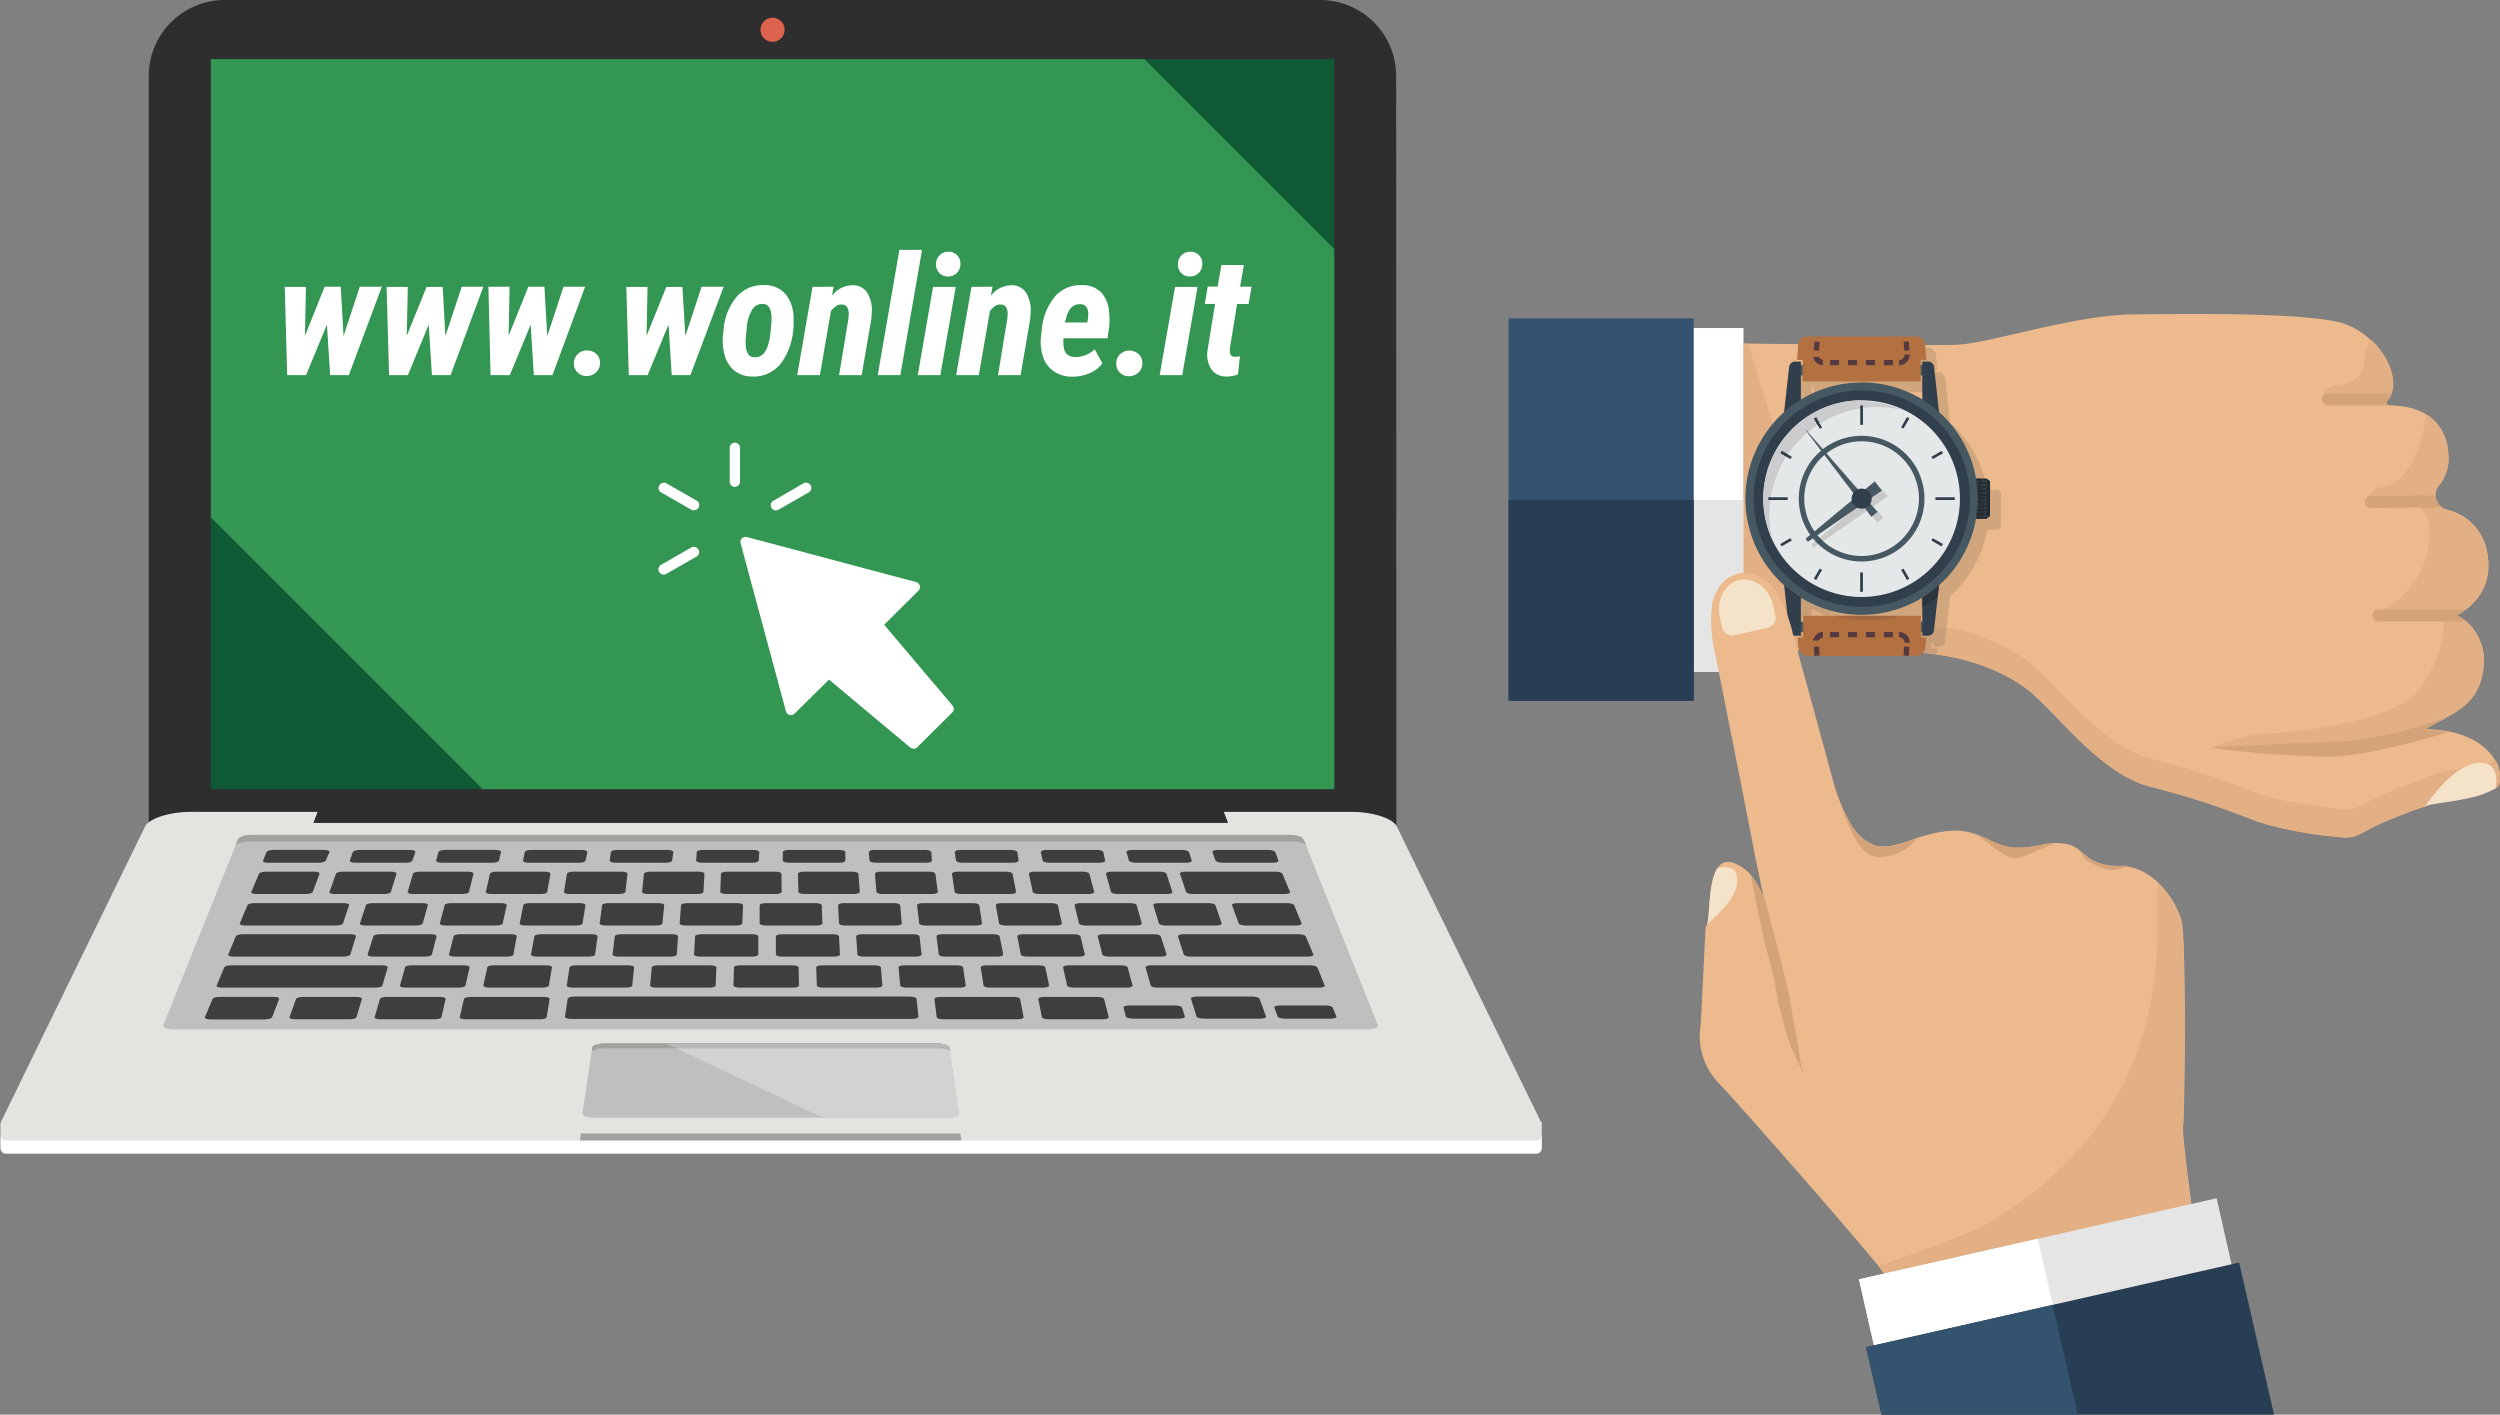 <svg id="Livello_1" data-name="Livello 1" xmlns="http://www.w3.org/2000/svg" viewBox="0 0 346.54 196.1"><rect x="0" y="0" width="346.54" height="196.1" fill="#808080" stroke="none"/><defs><style>.cls-1{fill:#2e2e2e;}.cls-2{fill:#0f5934;}.cls-3{fill:#fff;}.cls-4{fill:#e3e3e0;}.cls-5{fill:#c0bfbf;}.cls-6{fill:#a1a19e;}.cls-7{fill:#d2d2d2;}.cls-8{fill:#b9b9b9;}.cls-9{fill:#3c3e40;}.cls-10{fill:#de634e;}.cls-11{fill:#339652;}.cls-12{fill:#ecba8c;}.cls-13{fill:#eddbc9;}.cls-14{fill:#e3b085;}.cls-15{fill:#f4e2c9;}.cls-16{fill:#d4a379;}.cls-17{fill:#e5e5e5;}.cls-18{fill:#34536f;}.cls-19{fill:#273e54;}.cls-20{fill:#deac81;}.cls-21{fill:#e3e3e3;}.cls-22{fill:#d1a67d;}.cls-23{fill:#d4c2b5;}.cls-24{fill:#c99f79;}.cls-25{fill:#c49973;}.cls-26{fill:#465862;}.cls-27{fill:#313e4b;}.cls-28{fill:#212c31;}.cls-29{fill:#e5e8e8;}.cls-30{fill:#c9c9c9;}.cls-31{fill:#41505a;}.cls-32{fill:#b1b1b1;}.cls-33{fill:#2c343c;}.cls-34{fill:#39434b;}.cls-35{fill:#826a55;}.cls-36{fill:#222629;}.cls-37{fill:#2a3139;}.cls-38{fill:#373e46;}.cls-39{fill:#b37142;}.cls-40{fill:#54393e;}.cls-41{fill:#a2673e;}.cls-42{fill:#2f3c45;}.cls-43{fill:#cccccf;}</style></defs><title>step3-macchina</title><path class="cls-1" d="M193.56,115.09H20.62V10.53A10.53,10.53,0,0,1,31.15,0H183a10.54,10.54,0,0,1,10.53,10.53Z"/><rect class="cls-2" x="29.22" y="8.21" width="155.73" height="101.19"/><path class="cls-3" d="M213.61,157.38h0l-20-41.05c-.59-1.12-3.38-2-6.24-2h-161c-2.86,0-5.66.91-6.25,2l-20,41.05h0a.68.68,0,0,0-.06.29v1.47a.78.78,0,0,0,.78.78h212.1a.77.77,0,0,0,.78-.78v-1.47a.88.88,0,0,0,0-.29"/><path class="cls-4" d="M213.61,155.54h0l-20-41c-.59-1.13-3.38-2-6.24-2h-161c-2.86,0-5.66.91-6.25,2l-20,41h0a.72.72,0,0,0-.06.29v1.47a.79.79,0,0,0,.78.79h212.1a.78.78,0,0,0,.78-.79v-1.47a.93.93,0,0,0,0-.29"/><path class="cls-5" d="M191,142.09c.16.34-.54.61-1.54.61H24.19c-1,0-1.69-.27-1.55-.61L33,116.34c.15-.33,1-.61,1.85-.61h144c.87,0,1.7.28,1.85.61Z"/><path class="cls-6" d="M178.83,115.73h-144c-.87,0-1.7.28-1.85.61l-.4.91c.14-.33,1-.61,1.86-.61H179.22c.87,0,1.71.28,1.86.61l-.4-.91c-.15-.33-1-.61-1.85-.61"/><polygon class="cls-6" points="80.53 157.12 80.4 158.09 133.26 158.09 133.13 157.12 80.53 157.12"/><path class="cls-5" d="M132.94,154.36c.05.33-.74.58-1.76.58H82.5c-1,0-1.82-.25-1.78-.58l1.38-9.14c0-.33.86-.58,1.83-.58h45.82c1,0,1.77.25,1.82.58Z"/><path class="cls-6" d="M83.72,145.32h46.35a3.58,3.58,0,0,1,1.56.29l-.06-.39c0-.33-.86-.58-1.82-.58H83.93c-1,0-1.79.25-1.83.58l-.07.47a3.12,3.12,0,0,1,1.69-.37"/><path class="cls-6" d="M129.75,144.64H83.93c-1,0-1.79.25-1.83.58l-.08.5c0-.32.87-.58,1.84-.58h46c1,0,1.77.26,1.82.58l-.07-.5c0-.33-.86-.58-1.82-.58"/><path class="cls-7" d="M131.57,145.22h0l.06.39v.11a.31.31,0,0,0-.07-.14,3.71,3.71,0,0,0-1.5-.26H93.76l20.35,9.62h17.07c1,0,1.76-.24,1.76-.55v0Z"/><path class="cls-8" d="M129.82,145.14H93.37l.39.18h36.31a3.71,3.71,0,0,1,1.5.26,2.74,2.74,0,0,0-1.75-.44m1.75.08.06.39Z"/><path class="cls-8" d="M129.75,144.64H92.31l1.06.5h36.45a2.74,2.74,0,0,1,1.75.44.31.31,0,0,1,.07.14v-.11l-.06-.39c0-.33-.86-.58-1.82-.58"/><polygon class="cls-1" points="170.23 114.07 43.44 114.07 44.06 112.44 169.6 112.44 170.23 114.07"/><path class="cls-9" d="M47.54,128c0,.16-.46.29-.9.29H33.92c-.44,0-.75-.13-.68-.29l1.06-2.52c.07-.16.47-.29.91-.29H47.7c.44,0,.75.13.69.29Z"/><path class="cls-9" d="M48.56,132.31c-.05.16-.47.29-.92.29H32.33c-.45,0-.76-.13-.7-.29l1.06-2.52c.07-.16.48-.29.93-.29h15c.45,0,.77.13.72.29Z"/><path class="cls-9" d="M53,136.62c0,.15-.46.28-.94.28H30.74c-.45,0-.77-.13-.71-.28l1.06-2.53c.06-.16.48-.28.94-.28H53c.46,0,.8.12.75.28Z"/><path class="cls-9" d="M182.06,132.31c.06.16-.25.29-.72.29H165c-.45,0-.86-.13-.91-.29l-.81-2.52c0-.16.28-.29.72-.29h16.05c.45,0,.87.13.94.29Z"/><path class="cls-9" d="M183.63,136.62c.06.15-.27.28-.73.28H160.43c-.46,0-.87-.13-.92-.28l-.72-2.53c0-.16.29-.28.74-.28h22.08c.46,0,.89.12,1,.28Z"/><path class="cls-9" d="M153.69,141c0,.16-.31.29-.79.29h-7.56c-.47,0-.88-.13-.91-.29l-.51-2.52c0-.16.32-.29.78-.29h7.44c.47,0,.88.13.91.29Z"/><path class="cls-9" d="M37.69,141c-.06.16-.5.29-1,.29H29.16c-.47,0-.8-.13-.74-.29l1.07-2.52c.06-.16.49-.29,1-.29h7.45c.46,0,.8.13.73.29Z"/><path class="cls-9" d="M49.4,141c0,.16-.47.29-.95.29H40.89c-.48,0-.82-.13-.76-.29l.9-2.52c.06-.16.48-.29.95-.29h7.44c.46,0,.81.13.75.29Z"/><path class="cls-9" d="M61.19,141c0,.16-.45.29-.92.29H52.71c-.48,0-.82-.13-.78-.29l.74-2.52c0-.16.47-.29.94-.29H61c.46,0,.81.13.77.29Z"/><path class="cls-9" d="M75.78,141c0,.16-.44.29-.91.29H64.53c-.49,0-.84-.13-.8-.29l.58-2.52c0-.16.45-.29.92-.29H75.39c.47,0,.83.13.8.29Z"/><path class="cls-9" d="M127.31,140.94c0,.16-.37.3-.88.3H79.16c-.49,0-.88-.14-.85-.3l.38-2.5c0-.16.45-.3.93-.3h46.49c.49,0,.91.14.93.3Z"/><path class="cls-9" d="M141.89,141c0,.16-.33.29-.81.29H130.73c-.47,0-.87-.13-.89-.29l-.31-2.52c0-.16.35-.29.81-.29h10.18c.46,0,.86.13.89.29Z"/><path class="cls-9" d="M43.35,123.64c-.06.15-.46.28-.9.28H35.51c-.44,0-.73-.13-.67-.28l1.06-2.52c.07-.16.47-.29.89-.29h6.82c.43,0,.73.13.68.29Z"/><path class="cls-9" d="M54.18,123.64c0,.15-.44.28-.88.28H46.36c-.44,0-.74-.13-.69-.28l.9-2.52c.06-.16.44-.29.88-.29h6.82c.43,0,.73.13.69.29Z"/><path class="cls-9" d="M65,123.64c0,.15-.43.28-.86.28H57.22c-.44,0-.76-.13-.71-.28l.74-2.52c0-.16.44-.29.86-.29h6.81c.43,0,.75.13.71.29Z"/><path class="cls-9" d="M75.85,123.64c0,.15-.41.28-.85.28H68.06c-.43,0-.76-.13-.72-.28l.58-2.52c0-.16.42-.29.84-.29h6.81c.44,0,.76.13.73.29Z"/><path class="cls-9" d="M86.69,123.64c0,.15-.39.28-.83.28H78.92c-.44,0-.78-.13-.75-.28l.42-2.52c0-.16.39-.29.83-.29h6.81c.43,0,.77.13.75.29Z"/><path class="cls-9" d="M97.51,123.64c0,.15-.36.28-.8.28H89.77c-.44,0-.79-.13-.77-.28l.26-2.52c0-.16.39-.29.81-.29h6.82c.43,0,.77.13.76.29Z"/><path class="cls-9" d="M108.35,123.64c0,.15-.35.28-.8.28h-6.93c-.44,0-.79-.13-.78-.28l.1-2.52c0-.16.36-.29.79-.29h6.82c.43,0,.77.13.77.29Z"/><path class="cls-9" d="M119.18,123.64c0,.15-.34.28-.77.28h-6.94c-.44,0-.8-.13-.8-.28l-.06-2.52c0-.16.34-.29.77-.29h6.82c.43,0,.78.13.8.29Z"/><path class="cls-9" d="M130,123.64c0,.15-.32.28-.75.28h-6.94c-.44,0-.8-.13-.82-.28l-.21-2.52c0-.16.32-.29.75-.29h6.82c.42,0,.78.13.81.29Z"/><path class="cls-9" d="M140.85,123.64c0,.15-.3.28-.74.28h-6.94c-.44,0-.81-.13-.84-.28l-.37-2.52c0-.16.31-.29.74-.29h6.81c.43,0,.81.13.84.29Z"/><path class="cls-9" d="M151.68,123.64c0,.15-.28.28-.72.28H144c-.44,0-.81-.13-.84-.28l-.54-2.52c0-.16.28-.29.71-.29h6.82c.43,0,.81.13.85.29Z"/><path class="cls-9" d="M162.51,123.64c.05.15-.26.28-.69.28h-6.95c-.44,0-.82-.13-.86-.28l-.7-2.52c0-.16.27-.29.7-.29h6.82c.42,0,.81.13.86.29Z"/><path class="cls-9" d="M178.82,123.64c.06.15-.25.28-.68.28H165.3c-.44,0-.84-.13-.89-.28l-.85-2.52c-.05-.16.25-.29.68-.29h12.61c.44,0,.84.13.91.29Z"/><path class="cls-9" d="M164.24,140.9c.06.17-.31.3-.81.3h-6.37c-.49,0-.93-.13-1-.3l-.32-1.23c-.05-.16.31-.3.8-.3h6.31c.49,0,.93.14,1,.3Z"/><path class="cls-9" d="M173.59,138.14h-7.71c-.49,0-.85.14-.8.3l.4,1.23.32,1.06.06.17c0,.17.5.3,1,.3h7.84c.5,0,.85-.13.79-.3l-.06-.17-.39-1.06-.45-1.23c-.06-.16-.51-.3-1-.3"/><path class="cls-9" d="M185.24,140.9c.07.17-.27.3-.77.3H178.1c-.5,0-.95-.13-1-.3l-.45-1.23c-.07-.16.28-.3.77-.3h6.31c.5,0,.95.14,1,.3Z"/><path class="cls-9" d="M37.69,141c-.06.16-.5.29-1,.29H29.16c-.47,0-.8-.13-.74-.29l1.07-2.52c.06-.16.49-.29,1-.29h7.45c.46,0,.8.13.73.29Z"/><path class="cls-9" d="M64.52,136.62c0,.15-.44.28-.91.28H56.2c-.46,0-.8-.13-.76-.28l.71-2.53c0-.16.45-.28.91-.28h7.28c.46,0,.8.12.76.28Z"/><path class="cls-9" d="M76.08,136.62c0,.15-.43.28-.89.28H67.78c-.47,0-.81-.13-.78-.28l.55-2.53c0-.16.43-.28.89-.28h7.28c.46,0,.81.12.79.28Z"/><path class="cls-9" d="M87.64,136.62c0,.15-.41.28-.88.28h-7.4c-.46,0-.83-.13-.8-.28l.39-2.53c0-.16.42-.28.87-.28H87.1c.46,0,.82.12.8.28Z"/><path class="cls-9" d="M99.2,136.62c0,.15-.4.28-.86.28h-7.4c-.48,0-.83-.13-.82-.28l.23-2.53c0-.16.39-.28.85-.28h7.29c.45,0,.82.12.81.28Z"/><path class="cls-9" d="M110.75,136.62c0,.15-.37.28-.84.28h-7.4c-.47,0-.84-.13-.84-.28l.07-2.53c0-.16.39-.28.85-.28h7.27c.47,0,.84.12.84.28Z"/><path class="cls-9" d="M122.31,136.62c0,.15-.36.28-.83.28h-7.39c-.47,0-.85-.13-.86-.28l-.09-2.53c0-.16.36-.28.82-.28h7.28c.46,0,.84.12.86.28Z"/><path class="cls-9" d="M133.87,136.62c0,.15-.34.28-.81.28h-7.4c-.46,0-.86-.13-.87-.28l-.24-2.53c0-.16.33-.28.79-.28h7.28c.46,0,.85.12.88.28Z"/><path class="cls-9" d="M145.43,136.62c0,.15-.32.28-.79.28h-7.4c-.47,0-.87-.13-.9-.28l-.4-2.53c0-.16.33-.28.78-.28H144c.46,0,.87.12.89.28Z"/><path class="cls-9" d="M157,136.62c0,.15-.3.28-.77.28h-7.39c-.48,0-.89-.13-.92-.28l-.56-2.53c0-.16.3-.28.76-.28h7.28c.46,0,.87.12.91.28Z"/><path class="cls-9" d="M45.16,119.28c-.06.17-.49.31-.95.31H37.16c-.46,0-.78-.14-.7-.31l.48-1.15c.07-.18.5-.32,1-.32h7c.47,0,.78.14.73.32Z"/><path class="cls-9" d="M57.16,119.28c0,.17-.47.31-.93.31h-7c-.47,0-.79-.14-.73-.31l.4-1.15c.06-.18.48-.32.94-.32h7c.47,0,.79.14.74.32Z"/><path class="cls-9" d="M69.16,119.28c0,.17-.44.31-.9.31H61.21c-.46,0-.8-.14-.75-.31l.32-1.15c0-.18.46-.32.92-.32h7c.45,0,.79.14.75.32Z"/><path class="cls-9" d="M81.17,119.28c0,.17-.43.31-.89.31h-7c-.46,0-.81-.14-.77-.31l.24-1.15c0-.18.44-.32.89-.32h7c.46,0,.81.14.78.32Z"/><path class="cls-9" d="M93.17,119.28c0,.17-.4.31-.86.31h-7c-.46,0-.81-.14-.79-.31l.15-1.15c0-.18.41-.32.87-.32h7c.45,0,.81.14.79.32Z"/><path class="cls-9" d="M105.17,119.28c0,.17-.38.31-.85.31h-7c-.46,0-.83-.14-.82-.31l.08-1.15c0-.18.38-.32.84-.32h7c.47,0,.84.14.83.32Z"/><path class="cls-9" d="M117.18,119.28c0,.17-.36.31-.82.31h-7c-.47,0-.85-.14-.85-.31v-1.15c0-.18.36-.32.82-.32h7c.46,0,.84.14.85.32Z"/><path class="cls-9" d="M129.18,119.28c0,.17-.33.31-.8.31h-7c-.46,0-.84-.14-.86-.31l-.09-1.15c0-.18.34-.32.79-.32h7c.46,0,.85.14.87.32Z"/><path class="cls-9" d="M141.19,119.28c0,.17-.32.31-.78.31h-7c-.47,0-.86-.14-.89-.31l-.17-1.15c0-.18.32-.32.78-.32h7c.46,0,.86.14.89.32Z"/><path class="cls-9" d="M153.19,119.28c.05.17-.29.31-.75.31h-7c-.47,0-.87-.14-.91-.31l-.26-1.15c0-.18.3-.32.76-.32h7c.45,0,.86.14.91.32Z"/><path class="cls-9" d="M165.19,119.28c.06.17-.26.31-.72.31h-7.05c-.46,0-.88-.14-.93-.31l-.34-1.15c-.05-.18.28-.32.73-.32h7c.46,0,.88.14.94.32Z"/><path class="cls-9" d="M177.2,119.28c.07.17-.25.31-.71.31h-7c-.47,0-.89-.14-1-.31l-.42-1.15c-.06-.18.25-.32.72-.32h7c.46,0,.88.14,1,.32Z"/><path class="cls-9" d="M58.59,128c0,.16-.44.29-.88.29h-7.1c-.45,0-.77-.13-.71-.29l.82-2.52c.05-.16.44-.29.89-.29h7c.43,0,.75.13.7.29Z"/><path class="cls-9" d="M69.68,128c0,.16-.43.29-.88.29H61.7c-.44,0-.77-.13-.73-.29l.66-2.52c0-.16.43-.29.87-.29h7c.44,0,.77.13.74.29Z"/><path class="cls-9" d="M80.75,128c0,.16-.41.29-.86.29H72.8c-.45,0-.79-.13-.76-.29l.5-2.52c0-.16.42-.29.86-.29h7c.44,0,.78.13.75.29Z"/><path class="cls-9" d="M91.82,128c0,.16-.39.29-.83.29h-7.1c-.45,0-.79-.13-.77-.29l.34-2.52c0-.16.39-.29.84-.29h7c.44,0,.79.13.77.29Z"/><path class="cls-9" d="M102.89,128c0,.16-.37.29-.82.29H95c-.44,0-.8-.13-.79-.29l.19-2.52c0-.16.37-.29.81-.29h7c.44,0,.79.13.79.29Z"/><path class="cls-9" d="M114,128c0,.16-.35.29-.8.29h-7.09c-.45,0-.82-.13-.81-.29v-2.52c0-.16.37-.29.81-.29h7c.44,0,.79.13.8.29Z"/><path class="cls-9" d="M125,128c0,.16-.33.29-.78.29h-7.09c-.44,0-.82-.13-.83-.29l-.13-2.52c0-.16.33-.29.78-.29h7c.44,0,.81.13.83.29Z"/><path class="cls-9" d="M136.12,128c0,.16-.31.29-.77.29h-7.09c-.45,0-.83-.13-.84-.29l-.3-2.52c0-.16.32-.29.77-.29h7c.46,0,.83.13.86.29Z"/><path class="cls-9" d="M147.19,128c0,.16-.3.29-.74.29h-7.09c-.46,0-.85-.13-.87-.29l-.46-2.52c0-.16.31-.29.75-.29h7c.44,0,.83.13.86.29Z"/><path class="cls-9" d="M158.27,128c0,.16-.28.29-.73.29h-7.09c-.45,0-.85-.13-.88-.29l-.62-2.52c0-.16.29-.29.73-.29h7c.45,0,.84.13.88.29Z"/><path class="cls-9" d="M169.34,128c.06.16-.26.29-.71.29h-7.09c-.45,0-.85-.13-.9-.29l-.77-2.52c-.05-.16.26-.29.71-.29h7c.44,0,.84.13.9.29Z"/><path class="cls-9" d="M180.42,128c.06.16-.25.29-.69.29h-7.1c-.45,0-.86-.13-.92-.29l-.93-2.52c-.06-.16.25-.29.69-.29h7c.44,0,.86.13.92.29Z"/><path class="cls-9" d="M59.86,132.31c0,.16-.45.29-.91.29H51.7c-.46,0-.79-.13-.74-.29l.79-2.52c0-.16.46-.29.91-.29h7.12c.44,0,.78.13.74.29Z"/><path class="cls-9" d="M71.17,132.31c0,.16-.42.29-.88.29H63c-.46,0-.8-.13-.76-.29l.63-2.52c0-.16.44-.29.89-.29h7.12c.45,0,.78.13.75.29Z"/><path class="cls-9" d="M82.49,132.31c0,.16-.41.29-.87.29H74.37c-.45,0-.8-.13-.77-.29l.47-2.52c0-.16.42-.29.86-.29h7.12c.45,0,.8.13.78.29Z"/><path class="cls-9" d="M93.81,132.31c0,.16-.4.29-.85.29H85.7c-.46,0-.81-.13-.79-.29l.31-2.52c0-.16.39-.29.85-.29h7.12c.46,0,.81.13.8.29Z"/><path class="cls-9" d="M105.11,132.31c0,.16-.37.29-.82.29H97c-.45,0-.81-.13-.8-.29l.15-2.52c0-.16.38-.29.83-.29h7.11c.45,0,.82.13.82.29Z"/><path class="cls-9" d="M116.43,132.31c0,.16-.35.29-.81.29h-7.25c-.45,0-.82-.13-.82-.29v-2.52c0-.16.35-.29.8-.29h7.14c.44,0,.81.13.81.29Z"/><path class="cls-9" d="M127.75,132.31c0,.16-.33.29-.79.29h-7.25c-.46,0-.85-.13-.85-.29l-.18-2.52c0-.16.36-.29.8-.29h7.12c.46,0,.83.13.86.29Z"/><path class="cls-9" d="M139.06,132.31c0,.16-.31.29-.77.29H131c-.46,0-.84-.13-.87-.29l-.32-2.52c0-.16.32-.29.77-.29h7.13c.44,0,.83.13.86.29Z"/><path class="cls-9" d="M150.38,132.31c0,.16-.3.29-.76.29h-7.25c-.45,0-.85-.13-.87-.29l-.49-2.52c0-.16.3-.29.75-.29h7.12c.45,0,.85.13.89.29Z"/><path class="cls-9" d="M161.7,132.31c0,.16-.28.29-.74.29h-7.25c-.47,0-.87-.13-.91-.29l-.64-2.52c0-.16.29-.29.74-.29H160c.45,0,.85.13.9.29Z"/><path class="cls-10" d="M108.76,4.13a1.67,1.67,0,1,1-1.67-1.67,1.66,1.66,0,0,1,1.67,1.67"/><rect class="cls-1" x="27.26" y="109.4" width="160.98" height="3.04"/><polygon class="cls-11" points="66.92 109.4 184.95 109.4 184.95 34.52 158.64 8.21 120.39 8.21 29.23 8.21 29.23 71.71 66.92 109.4"/><path class="cls-3" d="M101.87,67.49a.71.71,0,0,1-.72-.71V62a.72.72,0,0,1,1.43,0v4.77a.71.71,0,0,1-.71.71"/><path class="cls-3" d="M96.18,70.75a.68.68,0,0,1-.36-.1l-4.16-2.38a.7.7,0,0,1-.26-1,.73.73,0,0,1,1-.26l4.16,2.38a.71.71,0,0,1-.36,1.33"/><path class="cls-3" d="M92,79.65a.71.71,0,0,1-.62-.36.7.7,0,0,1,.26-1l4.16-2.39a.73.73,0,0,1,1,.26.7.7,0,0,1-.26,1l-4.16,2.38a.68.68,0,0,1-.36.1"/><path class="cls-3" d="M107.56,70.75a.71.71,0,0,1-.36-1.33L111.36,67a.73.73,0,0,1,1,.26.71.71,0,0,1-.27,1l-4.15,2.38a.7.7,0,0,1-.36.1"/><path class="cls-3" d="M121.05,87a.71.71,0,0,1,0-1M110,97.05l4.35-4.32a.74.74,0,0,1,.51-.2m11.74,11.23a.75.75,0,0,1-.46-.17L114.91,94.2l-4.77,4.72a.73.73,0,0,1-.69.19.72.72,0,0,1-.5-.5l-6.29-23.3a.69.69,0,0,1,.18-.68.74.74,0,0,1,.69-.19L127,80.69a.71.71,0,0,1,.32,1.18l-4.76,4.73L132,97.76a.71.71,0,0,1,0,1l-4.87,4.83a.71.71,0,0,1-.51.21"/><path class="cls-3" d="M47.62,46.59l2.25-6.84h3.06L48.35,52H45.76l-.44-7-2.9,7H39.81l-.34-12.23h2.94l-.14,6.79L45,39.75h2.23Z"/><path class="cls-3" d="M61.74,46.59,64,39.75H67L62.46,52H59.87l-.44-7-2.89,7H53.93l-.34-12.23h2.94l-.15,6.79,2.75-6.79h2.23Z"/><path class="cls-3" d="M75.86,46.59l2.25-6.84h3L76.58,52H74l-.44-7-2.89,7H68L67.7,39.75h2.94l-.14,6.79,2.74-6.79h2.23Z"/><path class="cls-3" d="M79.55,50.42a1.79,1.79,0,0,1,.52-1.32,1.74,1.74,0,0,1,1.3-.52,1.77,1.77,0,0,1,1.29.49,1.62,1.62,0,0,1,.51,1.22,1.71,1.71,0,0,1-.55,1.32,1.81,1.81,0,0,1-1.29.51,1.7,1.7,0,0,1-1.27-.49A1.68,1.68,0,0,1,79.55,50.42Z"/><path class="cls-3" d="M95,46.59l2.25-6.84h3.06L95.7,52H93.11l-.44-7-2.9,7H87.16l-.34-12.23h2.94l-.14,6.79,2.74-6.79h2.23Z"/><path class="cls-3" d="M106,39.52a3.71,3.71,0,0,1,2.89,1.26A5.19,5.19,0,0,1,110,44v.81a9.34,9.34,0,0,1-1.7,5.5,4.78,4.78,0,0,1-4.06,1.88,3.93,3.93,0,0,1-2.41-.79,4.15,4.15,0,0,1-1.36-2.08,7.77,7.77,0,0,1-.23-3.07l.07-.61a7.88,7.88,0,0,1,1.84-4.54A4.81,4.81,0,0,1,106,39.52Zm-2.64,8c0,1.3.4,2,1.19,2,1.09.06,1.79-.77,2.12-2.48l.12-.82c.11-1.08.16-1.78.16-2.09,0-1.29-.41-2-1.23-2a1.59,1.59,0,0,0-1.47.82,5.54,5.54,0,0,0-.74,2.52C103.39,46.59,103.34,47.28,103.34,47.55Z"/><path class="cls-3" d="M115.55,39.74,115.33,41a3.58,3.58,0,0,1,2.86-1.46,2.34,2.34,0,0,1,2,1,4.56,4.56,0,0,1,.66,2.68l-.07,1L119.44,52h-3.13l1.29-7.8.05-.67q0-1.32-1-1.32a1.29,1.29,0,0,0-.83.27,4.08,4.08,0,0,0-.63.62L113.65,52h-3.14l2.12-12.23Z"/><path class="cls-3" d="M124.8,52h-3.13l3-17.36h3.14Z"/><path class="cls-3" d="M130.35,52h-3.13l2.12-12.23h3.14Zm-.6-15.34a1.71,1.71,0,0,1,.49-1.27,1.64,1.64,0,0,1,1.21-.49,1.55,1.55,0,0,1,1.19.45,1.61,1.61,0,0,1,.49,1.2,1.73,1.73,0,0,1-.49,1.28,1.63,1.63,0,0,1-1.2.49,1.55,1.55,0,0,1-1.21-.46A1.63,1.63,0,0,1,129.75,36.64Z"/><path class="cls-3" d="M137.58,39.74,137.35,41a3.61,3.61,0,0,1,2.86-1.46,2.34,2.34,0,0,1,2,1,4.63,4.63,0,0,1,.66,2.68l-.07,1L141.47,52h-3.13l1.29-7.8.05-.67q0-1.32-1-1.32a1.29,1.29,0,0,0-.83.27,4.08,4.08,0,0,0-.63.62L135.68,52h-3.14l2.12-12.23Z"/><path class="cls-3" d="M148.6,52.21a4.38,4.38,0,0,1-2.52-.73,3.91,3.91,0,0,1-1.49-2,6.44,6.44,0,0,1-.28-2.92l.1-.84a8.21,8.21,0,0,1,1.85-4.65A4.73,4.73,0,0,1,150,39.52a3.6,3.6,0,0,1,2.63,1,4.45,4.45,0,0,1,1.11,2.8,9.81,9.81,0,0,1,0,2.1l-.22,1.47h-6.1a6,6,0,0,0,0,.94c.06,1.08.59,1.64,1.6,1.66a4,4,0,0,0,2.73-1.07l1.06,1.94A4.14,4.14,0,0,1,151,51.74,5.7,5.7,0,0,1,148.6,52.21Zm1.12-10.05c-.9,0-1.53.53-1.88,1.72l-.23.82h3.11a7.51,7.51,0,0,0,.13-1.06C150.88,42.69,150.5,42.2,149.72,42.16Z"/><path class="cls-3" d="M154.73,50.42a1.79,1.79,0,0,1,.52-1.32,1.91,1.91,0,0,1,2.59,0,1.62,1.62,0,0,1,.51,1.22,1.73,1.73,0,0,1-.54,1.32,1.85,1.85,0,0,1-1.29.51,1.71,1.71,0,0,1-1.79-1.7Z"/><path class="cls-3" d="M163.88,52h-3.13l2.13-12.23H166Zm-.6-15.34a1.75,1.75,0,0,1,.49-1.27,1.64,1.64,0,0,1,1.21-.49,1.54,1.54,0,0,1,1.19.45,1.61,1.61,0,0,1,.49,1.2,1.73,1.73,0,0,1-.49,1.28,1.63,1.63,0,0,1-1.2.49,1.56,1.56,0,0,1-1.21-.46A1.63,1.63,0,0,1,163.28,36.64Z"/><path class="cls-3" d="M172.42,36.74l-.52,3h1.59l-.42,2.4h-1.59l-1,6.17,0,.36q0,.76.63.78a4.63,4.63,0,0,0,.77-.06l-.28,2.51a4.31,4.31,0,0,1-1.63.29,2.45,2.45,0,0,1-2.06-1,3.8,3.8,0,0,1-.53-2.62l1.05-6.44H167l.41-2.4h1.37l.53-3Z"/><path class="cls-12" d="M346.18,105.94c-1.9-3.76-6.21-4.76-9.79-4.88h-.24c4.23-2.36,7.7-3.5,8.11-8.84a6.52,6.52,0,0,0-.5-3.39,6.44,6.44,0,0,0-3.19-3.51c2.68-1.56,5-4.2,4.22-8.6a7.31,7.31,0,0,0-5.64-6.08A2.1,2.1,0,0,1,338,67.35a5.83,5.83,0,0,0,1.34-4.53c-.58-6.2-5.87-6.56-8.19-6.65a.36.36,0,0,1-.26-.58c2.52-3.23-1.44-9.84-7-11-5.91-1.26-20.23-1.1-28.38-1s-19.85,4.07-24.47,4.21-33-.23-33-.23V90.32c2.45-.18,19.43-.24,26.43.05s12.71,2.24,16.59,5.24,10.05,11.75,17.06,13.45A122.66,122.66,0,0,1,313,113.89c3.47,1.22,8,1.7,10.95,2.11s2.92-.55,6.79-2.18a52.72,52.72,0,0,1,5.37-2,11.77,11.77,0,0,1,2.94-1.09,37.28,37.28,0,0,0,6.58-1.29c1.63-.54.54-3.46.54-3.46"/><path class="cls-13" d="M268.44,90.72h0a27,27,0,0,1,12.4,4.66,27,27,0,0,0-12.4-4.66M346,105.53c.08.13.15.27.22.41s1.09,2.92-.54,3.46a33.78,33.78,0,0,1-5.73,1.17,33.78,33.78,0,0,0,5.73-1.17c1.63-.54.54-3.46.54-3.46s-.14-.28-.22-.41m-9.77,6.22-.07,0s-.62.17-2.11.73c1.49-.56,2.11-.73,2.11-.73l.07,0M311,113.15l2,.74a51.46,51.46,0,0,0,9.78,2,51.46,51.46,0,0,1-9.78-2l-2-.74"/><path class="cls-14" d="M266.23,86.59v.31h.23v-.29l-.23,0m3.58.46-.21,1.84a.83.83,0,0,1-.83.74H268v-.49h-.24v.73h.76l-.06.85a27,27,0,0,1,12.4,4.66l.3.23c3.87,3,10.05,11.75,17.06,13.45a101.46,101.46,0,0,1,12.8,4.09l2,.74a51.46,51.46,0,0,0,9.78,2L324,116a9,9,0,0,0,1.18.09c1.83,0,2.34-.89,5.61-2.27,1.37-.58,2.45-1,3.26-1.31,1.49-.56,2.11-.73,2.11-.73l.07,0a11.08,11.08,0,0,1,2.87-1.06l.85-.12a33.78,33.78,0,0,0,5.73-1.17c1.63-.54.54-3.46.54-3.46s-.14-.28-.22-.41l-.07-.12-.25.11a38.25,38.25,0,0,1-6.58,1.29,11.39,11.39,0,0,0-2.94,1.09,52.72,52.72,0,0,0-5.37,2c-3.27,1.38-3.78,2.27-5.61,2.27a7.7,7.7,0,0,1-1.18-.1c-2.93-.4-7.48-.88-10.95-2.1a120.87,120.87,0,0,0-14.81-4.83c-7-1.7-13.19-10.47-17.06-13.46a26.09,26.09,0,0,0-11.33-4.67m-20.48,3.12h0"/><path class="cls-15" d="M336.12,111.78c1.28-.61,7.43-.73,9.85-2.62.24-1.73-.08-3.09-1.53-3.36-3.17-.59-6.57,3.49-8.32,6"/><path class="cls-14" d="M328.66,47.12a3.23,3.23,0,0,0-.59,1.17c-.18.61-.24,1.25-.36,1.88a3.81,3.81,0,0,1-.75,2,5.31,5.31,0,0,1-3.46,1.27A2,2,0,0,0,322,55.2a25.72,25.72,0,0,0,4.95.49c.64,0,1.27,0,1.9-.07a11.83,11.83,0,0,0,2.37-.38c1.33-2.22.06-5.7-2.51-8.12"/><path class="cls-16" d="M332.07,56.21h-9.45a.84.84,0,0,1,0-1.67h8.87a3.72,3.72,0,0,1-.56,1.06.35.35,0,0,0,.26.57l.88,0"/><path class="cls-13" d="M337.61,68.71a2,2,0,0,0,.07.43,2,2,0,0,1-.07-.43"/><path class="cls-14" d="M336.44,57.49c-.31.17-1.06,9.3-6.49,10.08a2.38,2.38,0,0,0-1.75,1.59h9.48a2,2,0,0,1,.36-1.79,5.83,5.83,0,0,0,1.34-4.53,6.58,6.58,0,0,0-2.94-5.33"/><path class="cls-13" d="M337.78,69.43h0a2.08,2.08,0,0,0,1.15,1.14,2.08,2.08,0,0,1-1.15-1.14m1.15,1.14h0m5.54,4.86a9.36,9.36,0,0,1,.32,1.29,9.12,9.12,0,0,1,.07,2.74,9.12,9.12,0,0,0-.07-2.74,9.36,9.36,0,0,0-.32-1.29m.39,4h0"/><path class="cls-14" d="M337.78,69.43a20,20,0,0,0-3.18.34,3.73,3.73,0,0,1,1.85,2.14,7.08,7.08,0,0,1,.32,2.86,12.28,12.28,0,0,1-6.35,9.72h11.39a7.59,7.59,0,0,0,3.05-5h0a9.12,9.12,0,0,0-.07-2.74,9.36,9.36,0,0,0-.32-1.29,7.33,7.33,0,0,0-5.32-4.79l-.22-.07h0a2,2,0,0,1-1.15-1.13"/><path class="cls-16" d="M341.88,86.16H329.71a.83.83,0,0,1-.59-1.43.83.83,0,0,1,.59-.24h12.1a11.16,11.16,0,0,1-1.24.83,4.45,4.45,0,0,1,1.31.84"/><path class="cls-16" d="M338.5,70.33l-9.83.09a.84.84,0,0,1-.85-.82.82.82,0,0,1,.82-.84l9-.09a2.1,2.1,0,0,0,.89,1.66"/><path class="cls-13" d="M341,85.51a6.89,6.89,0,0,1,2.79,3.32,5.74,5.74,0,0,1,.52,2.12,5.74,5.74,0,0,0-.52-2.12A6.89,6.89,0,0,0,341,85.51M339.82,99c-1.1.66-2.35,1.28-3.67,2h0c1.32-.74,2.57-1.36,3.67-2"/><path class="cls-14" d="M341,85.51a4.79,4.79,0,0,1,.91.65h-3a3,3,0,0,0-.2,1A16.42,16.42,0,0,1,335,95.88l0,.06c-2.28,2.75-10.87,5.25-20.53,5.7a25.9,25.9,0,0,0-7.94,2h17.73l11.91-2.57h0c1.32-.74,2.57-1.36,3.67-2,2.17-1.3,3.77-2.78,4.3-5.69h0a8.79,8.79,0,0,0,.15-1.14,9,9,0,0,0,0-1.27,5.74,5.74,0,0,0-.52-2.12A6.89,6.89,0,0,0,341,85.51"/><path class="cls-16" d="M340.24,85.46a1.57,1.57,0,0,0-1.23.43,1.24,1.24,0,0,0-.17.27h3a4.79,4.79,0,0,0-.91-.65l-.17,0c-.18,0-.37,0-.56,0"/><path class="cls-16" d="M339.27,101.37a.32.32,0,0,0,.13.08c-5.41,1.77-13.15,3.46-16.15,3.43a126.11,126.11,0,0,1-16.74-1.25c.07,0,7.38-.45,16.76-.79a49.43,49.43,0,0,0,16.44-3.73c-1.08.64-2.28,1.24-3.56,2h.24a18.18,18.18,0,0,1,2.88.3"/><rect class="cls-3" x="229.37" y="45.47" width="12.3" height="47.67"/><rect class="cls-17" x="229.37" y="69.3" width="12.3" height="23.83"/><rect class="cls-18" x="209.11" y="44.12" width="25.67" height="53.02"/><rect class="cls-19" x="209.11" y="69.3" width="25.67" height="27.83"/><path class="cls-13" d="M241.68,47.64h0"/><path class="cls-14" d="M241.68,47.64V79.41h.13a4.53,4.53,0,0,1,2.8,1,6.06,6.06,0,0,1,1.33,1.3h0a13.38,13.38,0,0,1,1.86,3.79l-.49-4.39a16.11,16.11,0,0,1-1.58-22.39l-3.39-11.09h-.66"/><path class="cls-20" d="M248.55,88.07l.58,2.1h.2a1.37,1.37,0,0,1-.13-.49l-.08-1.33h.34l0-.23h-.59a.93.93,0,0,1-.29-.05"/><path class="cls-14" d="M251.15,84.37v1h1.92a15.26,15.26,0,0,1-1.92-1"/><path class="cls-21" d="M266.54,90.5h0c.64.06,1.28.13,1.9.22l-.64-.09-1.26-.13"/><path class="cls-22" d="M267.18,48.17H251.94a1.17,1.17,0,0,0-1.17,1.1l-.14,2.13h.76v.73h-.24v-.5h-.8a.84.84,0,0,0-.83.75l-.37,3.31a16.33,16.33,0,0,1,2-1.13v-1h.24v.81h.17a16.17,16.17,0,0,1,13,0h3.2v-.81H268v2.87a16.1,16.1,0,0,1,5.94,9.92h1.18a16.23,16.23,0,0,0-1.48-3.6,16.05,16.05,0,0,0-3.32-4.14l-.7-6.24a.84.84,0,0,0-.83-.75H268v.5h-.24V51.4h.76l-.14-2.13a1.18,1.18,0,0,0-1.18-1.1m9.75,19.7h-1.08v3.66l-.44.35h-1.49a16.05,16.05,0,0,1-5.14,9.25l-.63,5.67c.56.07,1.12.16,1.66.25l.48-4.37v0h0a16.19,16.19,0,0,0,5.14-9.25h1.49l.43-.35V68.22Zm-10.47,15a16.06,16.06,0,0,1-8.41,2.37,16.25,16.25,0,0,1-4.44-.62l.23.77h12.22l.4-.18Zm.08,7.64h0c.42,0,.84.08,1.26.14-.42-.06-.84-.1-1.26-.14"/><path class="cls-23" d="M267.8,90.63l.64.09-.64-.09"/><path class="cls-24" d="M268.15,86.8l-.06.57a.84.84,0,0,1-.83.75h-.8V86.9h-.23v1.45H267l-.08,1.33a1.4,1.4,0,0,1-.36.82c.42,0,.84.08,1.26.14l.64.08.06-.85h-.76v-.73H268v.49h.79a.83.83,0,0,0,.83-.74l.21-1.84c-.54-.09-1.09-.18-1.66-.25"/><path class="cls-24" d="M249.63,82.86v3.43h.24v-.91h1.28v-1a14.6,14.6,0,0,0,1.92,1h.77l-.23-.77a16.32,16.32,0,0,1-4-1.75"/><polygon class="cls-25" points="249.67 86.29 249.63 86.29 249.63 88.12 249.43 88.12 249.46 88.36 249.87 88.36 249.87 86.29 249.67 86.29"/><rect class="cls-26" x="249.12" y="86.19" width="17.87" height="1.43"/><path class="cls-27" d="M268.83,80.69h-2.37v7.43h.8a.84.84,0,0,0,.83-.75Z"/><path class="cls-27" d="M249.63,88.12V80.69h-2.37l.74,6.68a.84.84,0,0,0,.84.75Z"/><rect class="cls-26" x="249.11" y="50.61" width="17.87" height="1.43"/><polygon class="cls-28" points="275.41 71.88 273.65 71.88 273.65 66.36 275.41 66.36 275.85 66.7 275.85 71.53 275.41 71.88"/><rect class="cls-28" x="273.65" y="66.36" width="1.76" height="5.53"/><rect class="cls-27" x="273.65" y="66.54" width="1.76" height="0.33"/><rect class="cls-27" x="273.65" y="67.08" width="1.76" height="0.32"/><rect class="cls-27" x="273.65" y="67.61" width="1.76" height="0.33"/><rect class="cls-27" x="273.65" y="68.15" width="1.76" height="0.33"/><rect class="cls-27" x="273.65" y="68.69" width="1.76" height="0.32"/><rect class="cls-27" x="273.65" y="69.22" width="1.76" height="0.33"/><rect class="cls-27" x="273.65" y="69.76" width="1.76" height="0.33"/><rect class="cls-27" x="273.65" y="70.3" width="1.76" height="0.33"/><rect class="cls-27" x="273.65" y="70.83" width="1.76" height="0.33"/><rect class="cls-27" x="273.65" y="71.37" width="1.76" height="0.32"/><path class="cls-27" d="M268.83,57.55h-2.37V50.12h.8a.84.84,0,0,1,.83.75Z"/><path class="cls-27" d="M249.63,50.12v7.43h-2.37l.74-6.68a.84.84,0,0,1,.84-.75Z"/><path class="cls-3" d="M273.07,69.12a15,15,0,1,1-15-15,15,15,0,0,1,15,15"/><path class="cls-26" d="M258.05,82.75a13.63,13.63,0,1,1,13.63-13.63,13.63,13.63,0,0,1-13.63,13.63m0-29.74a16.11,16.11,0,1,0,16.11,16.11A16.11,16.11,0,0,0,258.05,53"/><path class="cls-27" d="M273.07,69.12a15,15,0,1,1-15-15,15,15,0,0,1,15,15"/><path class="cls-29" d="M271.68,69.12a13.63,13.63,0,1,1-13.63-13.63,13.63,13.63,0,0,1,13.63,13.63"/><path class="cls-26" d="M258.05,77.07A7.95,7.95,0,1,1,266,69.12a8,8,0,0,1-7.95,7.95m0-16.66a8.71,8.71,0,1,0,8.71,8.71,8.71,8.71,0,0,0-8.71-8.71"/><rect class="cls-27" x="257.86" y="56.21" width="0.38" height="2.68"/><path class="cls-27" d="M252.57,59.26l-.32.18L251.43,58l.33-.19Z"/><path class="cls-27" d="M248.38,63.31c-.07.11-.13.22-.19.33l-1.42-.82.19-.33Z"/><rect class="cls-27" x="245.13" y="68.93" width="2.68" height="0.38"/><path class="cls-27" d="M248.37,74.92l-1.41.82-.19-.33,1.41-.82c.07.11.13.22.19.33"/><path class="cls-27" d="M252.57,79l-.82,1.41-.33-.19.82-1.41.33.19"/><rect class="cls-27" x="257.85" y="79.35" width="0.38" height="2.68"/><path class="cls-27" d="M264.66,80.21l-.32.19L263.52,79l.33-.19Z"/><path class="cls-27" d="M269.32,75.41l-.19.33-1.41-.81c.07-.11.13-.22.19-.33Z"/><rect class="cls-27" x="268.28" y="68.93" width="2.68" height="0.38"/><path class="cls-27" d="M269.33,62.83l-1.42.81a3.37,3.37,0,0,0-.19-.32l1.42-.82Z"/><path class="cls-27" d="M264.67,58l-.82,1.41-.32-.18.81-1.42Z"/><path class="cls-30" d="M260.68,67.53l-1.93,1.6.92,1.05,2-1.37ZM258,69.77l-5.75,4.76a5.44,5.44,0,0,0,.48.48l6.06-4.2ZM251.64,75l-.56.46.33.43.66-.46-.43-.43"/><path class="cls-31" d="M252.23,74.53l-.59.49.43.43.64-.44a5.44,5.44,0,0,1-.48-.48"/><path class="cls-30" d="M251,60.26l0,0,.2.27,1.49,1.7.06-.05Zm2.21,2.54-.06,0,5.52,6.34.06-.05Z"/><path class="cls-31" d="M252.73,62.22l-.06.05.5.57.06,0Z"/><polygon class="cls-30" points="259.67 70.18 259.61 70.23 260.25 70.96 259.53 71.55 260.22 72.45 261.05 71.77 259.67 70.18"/><polygon class="cls-32" points="258.69 69.18 259.61 70.23 259.67 70.18 258.75 69.13 258.69 69.18"/><path class="cls-33" d="M268.78,81.13a15.72,15.72,0,0,1-2.32,1.73v1.25a15.94,15.94,0,0,0,2.14-1.38Z"/><path class="cls-33" d="M247.31,81.13v0a16.06,16.06,0,0,0,2.31,2v-.27a16,16,0,0,1-1.44-1c-.3-.24-.6-.48-.88-.73"/><path class="cls-34" d="M247.31,81.13h0c.28.25.58.49.88.73-.3-.24-.6-.48-.88-.73"/><polygon class="cls-26" points="250.28 74.68 259.88 66.72 260.85 68 250.6 75.11 250.28 74.68"/><polygon class="cls-26" points="259.41 71.64 250.17 59.49 250.21 59.45 260.25 70.96 259.41 71.64"/><path class="cls-27" d="M259.44,69.12a1.39,1.39,0,1,1-1.39-1.39,1.39,1.39,0,0,1,1.39,1.39"/><path class="cls-35" d="M274.56,66.35h0m.28,5.53h0"/><path class="cls-36" d="M274.56,66.36h-.64l0,.18h.65a1.16,1.16,0,0,0,0-.18m.11.5H274l0,.22h.68c0-.07,0-.14,0-.22m.09.54h-.69c0,.07,0,.14,0,.21h.71c0-.07,0-.14,0-.21m.08.54h-.72c0,.07,0,.14,0,.21h.73a1.49,1.49,0,0,0,0-.21m.06.54h-.75v.21h.76c0-.07,0-.14,0-.21m0,.53h-.77v.21h.78a1.48,1.48,0,0,0,0-.21m0,.54h-.8v.21H275a1.48,1.48,0,0,0,0-.21m0,.54h-.83v.21H275a1.48,1.48,0,0,0,0-.21m0,.53h-.85c0,.07,0,.14,0,.21h.86a1.48,1.48,0,0,0,0-.21m0,.54H274l0,.21h.89a1.49,1.49,0,0,0,0-.21m-.05.54H274l0,.18h.92l0-.18"/><path class="cls-37" d="M274.6,66.54H274c0,.11,0,.22.05.33h.67c0-.11,0-.22-.07-.33"/><path class="cls-37" d="M274.71,67.08H274c0,.1,0,.21,0,.32h.69a3.06,3.06,0,0,0-.05-.32"/><path class="cls-37" d="M274.8,67.61h-.71l0,.3h.72c0-.11,0-.22,0-.33"/><path class="cls-37" d="M274.86,68.15h-.73c0,.11,0,.22,0,.33h.75c0-.11,0-.22,0-.33"/><path class="cls-37" d="M274.91,68.69h-.76c0,.11,0,.21,0,.32h.77c0-.11,0-.21,0-.32"/><path class="cls-37" d="M274.94,69.22h-.78c0,.11,0,.22,0,.33h.8c0-.11,0-.22,0-.33"/><path class="cls-37" d="M275,69.76h-.81c0,.11,0,.22,0,.33H275v-.33"/><path class="cls-37" d="M275,70.3h-.83l0,.32h.85c0-.11,0-.21,0-.32"/><path class="cls-37" d="M274.93,70.83h-.86c0,.11,0,.22,0,.33h.88c0-.11,0-.22,0-.33"/><path class="cls-37" d="M274.89,71.37H274c0,.11,0,.22-.05.33h.91l0-.33"/><path class="cls-38" d="M273.92,66.35h0a13.83,13.83,0,0,1,.19,1.56c0-.1,0-.2,0-.3l0-.21c0-.11,0-.22,0-.32l0-.22c0-.1,0-.21-.05-.32Zm.2,1.57h0m0,2.36c0,.54-.11,1.08-.2,1.6h0l0-.18c0-.11,0-.22.05-.33l0-.21c0-.11,0-.22,0-.33l0-.21,0-.32v0"/><path class="cls-39" d="M267,49.88h-.75v3H249.87v-3h-.76l.15-2.13a1.17,1.17,0,0,1,1.17-1.1h15.24a1.17,1.17,0,0,1,1.17,1.1Z"/><rect class="cls-40" x="261.14" y="49.9" width="1.24" height="0.72"/><path class="cls-40" d="M264.73,49.15H264a.75.75,0,0,1-.76.75h0v.73h0a1.49,1.49,0,0,0,1.49-1.48"/><path class="cls-40" d="M252.68,49.9v.72a1.47,1.47,0,0,1-1.34-1.14h.76a1,1,0,0,0,.15.2.74.74,0,0,0,.43.22"/><rect class="cls-40" x="258.65" y="49.9" width="1.24" height="0.72"/><rect class="cls-40" x="256.17" y="49.9" width="1.24" height="0.72"/><rect class="cls-40" x="253.68" y="49.9" width="1.24" height="0.72"/><rect class="cls-40" x="263.91" y="47.34" width="0.73" height="1.24" transform="translate(-2.57 17.34) rotate(-3.74)"/><rect class="cls-40" x="251.2" y="47.6" width="1.24" height="0.72" transform="translate(186.94 295.97) rotate(-86.12)"/><path class="cls-40" d="M252.68,49.9v.72a1.47,1.47,0,0,1-1.34-1.14h.76a1,1,0,0,0,.15.2.74.74,0,0,0,.43.22"/><path class="cls-39" d="M267,88.35l-.08,1.33a1.34,1.34,0,0,1-1.33,1.24h-15a1.34,1.34,0,0,1-1.32-1.24l-.09-1.33h.76v-3h16.36v3Z"/><rect class="cls-40" x="261.14" y="87.61" width="1.24" height="0.72"/><path class="cls-40" d="M264.73,89.09H264a.76.76,0,0,0-.76-.76h0v-.72h0a1.49,1.49,0,0,1,1.49,1.48"/><path class="cls-40" d="M252.68,88.34v-.73a1.47,1.47,0,0,0-1.34,1.15h.76a.8.8,0,0,1,.15-.21.73.73,0,0,1,.43-.21"/><rect class="cls-40" x="258.65" y="87.61" width="1.24" height="0.72"/><rect class="cls-40" x="256.17" y="87.61" width="1.24" height="0.72"/><rect class="cls-40" x="253.68" y="87.61" width="1.24" height="0.72"/><rect class="cls-40" x="263.65" y="89.91" width="1.24" height="0.73" transform="translate(157.03 348.12) rotate(-86.28)"/><rect class="cls-40" x="251.46" y="89.65" width="0.72" height="1.24" transform="translate(-5.53 17.24) rotate(-3.88)"/><path class="cls-40" d="M252.68,88.34v-.73a1.47,1.47,0,0,0-1.34,1.15h.76a.8.8,0,0,1,.15-.21.73.73,0,0,1,.43-.21"/><path class="cls-41" d="M263.36,85.38h-9a16.25,16.25,0,0,0,9,0"/><path class="cls-42" d="M258.05,55.49a13.56,13.56,0,0,0-6.67,1.74A13.64,13.64,0,0,1,261.74,56a13.59,13.59,0,0,0-3.69-.51m3.69.51h0m-16.12,7.52a13.65,13.65,0,0,0-.5,9.91,13.65,13.65,0,0,1,.5-9.91m-.5,9.92h0"/><path class="cls-43" d="M258.05,55.49a13.53,13.53,0,0,0-6.67,1.74,13.72,13.72,0,0,0-5.76,6.29,13.65,13.65,0,0,0-.5,9.91h0a13.1,13.1,0,0,0,.54,1.35,14.54,14.54,0,0,1-.4-3.45,15.05,15.05,0,0,1,.13-2h-.26v-.38h.32a14.84,14.84,0,0,1,2.14-5.63l-.82-.48.19-.33.84.49a15.12,15.12,0,0,1,2.71-3l-.34-.44,0,0,.37.41a16.6,16.6,0,0,1,1.33-1l-.48-.83.33-.19.47.82a14.91,14.91,0,0,1,5.63-2.14v-.31h.38v.25a15,15,0,0,1,5.48.26,13.22,13.22,0,0,0-2-.72h0a14,14,0,0,0-3.69-.5"/><path class="cls-42" d="M258.24,56.2h-.38v.32l.38-.06Z"/><path class="cls-42" d="M251.76,57.84l-.33.19.48.84.32-.21Z"/><path class="cls-42" d="M247,62.49l-.19.33.82.48.21-.32Z"/><path class="cls-42" d="M245.45,68.93h-.32v.38h.26l.06-.38"/><path class="cls-31" d="M250.21,59.46l0,0,.34.44.07-.06Z"/><path class="cls-12" d="M305.55,180.31l-38.13,8.24c0-.08-.07-.16-.1-.23-3.84-8.94-4.86-9.92-6.3-12s-18.82-22-22.85-26.26a9.44,9.44,0,0,1-2.41-8.14l.65-13.12a1,1,0,0,1,.17-.59c.67-.9-.3-10.25,3.9-8.53,2,.82,3.19,2.65,4,4.8-.53-2.7-1.15-5.5-1.15-5.5-.3-1.94-5.63-28.61-5.63-28.61a18.26,18.26,0,0,1-.35-6.67h0a6.34,6.34,0,0,1,.63-1.74,4.26,4.26,0,0,1,6.66-1.51,6.06,6.06,0,0,1,1.33,1.3h0a18.4,18.4,0,0,1,2.56,6.17c.09.31.83,3,1.22,4.42,1.15,4.17,3.26,11.88,4.22,15.43a25.12,25.12,0,0,0,2.42,6.16,6.84,6.84,0,0,0,3.58,3.3l.52.08c2.75.27,5-1.58,9.33-2.1,4.52-.55,6.25,2.18,9.55,2.29a14.55,14.55,0,0,0,3.4-.33,8,8,0,0,1,3.93-.13c2.42.67,2.34,3,7.19,3s7.93,5.21,8.54,7.72.45,26.5.17,28.52c-.15,1.13,1.5,13.43,3,24.05"/><path class="cls-15" d="M245.11,87a1.48,1.48,0,0,0,.95-1.85l-.26-1.18c-.55-2.44-2.66-4-4.7-3.57s-3.25,2.81-2.7,5.24l.27,1.18a1.49,1.49,0,0,0,1.66,1.27Z"/><path class="cls-15" d="M236.64,128.06c.4-1,.11-5.77,1.43-7.74,1.31-.29,2.38-.13,2.67,1,.65,2.41-2.29,5.28-4.1,6.77"/><path class="cls-16" d="M260.46,117.29l-.21,0a2.51,2.51,0,0,1-.7-.19c-2-.87-3.57-3.31-4.72-6.47,1,3.11,2.2,5.89,3.53,7.26a3.17,3.17,0,0,0,1.39.84,5,5,0,0,0,2.74-.31l.18,0a6.3,6.3,0,0,0,3-2.17c-1.94.64-3.46,1.28-5.17,1.12"/><path class="cls-16" d="M248.1,138.54c.48,2.85,1.11,5.92,1.36,7.81a9.9,9.9,0,0,0,.55,2.47,32.36,32.36,0,0,1-2.67-6.56c-.64-2.81-.64-2-1.17-5.15s-1-4-1.49-6.25c-.44-1.89-.8-3.69-1.18-5.29.06-.08-.41-2.27-.82-4.3a10,10,0,0,1,1.77,3.19c-.12-.58-.23-1.17-.35-1.73.06.17.1.29.11.34.72,2.67,3.48,13,3.89,15.47"/><path class="cls-16" d="M294.78,120.07l-.32.16a3.49,3.49,0,0,1-2.67.17,10.81,10.81,0,0,1-2.7-1.25s-.37-.55-.82-1.27a6.85,6.85,0,0,0,5.59,2.14,5.56,5.56,0,0,1,.92,0"/><path class="cls-16" d="M284.82,116.84c-2.3,1.09-4.7,2.15-5.53,2.13-1.33,0-3.7-2.11-5.27-3.29,1.85.67,3.29,1.73,5.32,1.8,2.4.07,3.9-.55,5.48-.64"/><path class="cls-13" d="M302.13,126.87q.17.48.27.87c.38,1.61.46,12,.39,19.76.07-7.81,0-18.15-.39-19.76q-.11-.39-.27-.87m-41.75,48.61h0c.31.37.52.65.64.82a33.31,33.31,0,0,1,3,4.86,33.31,33.31,0,0,0-3-4.86c-.12-.16-.33-.44-.64-.82"/><path class="cls-14" d="M299.18,122.35c-.65,6.24,3.53,30.67-22.91,46.78-3.36,2.05-10.34,4.37-15.89,6.35.31.38.52.66.64.82a33.31,33.31,0,0,1,3,4.86c.82,1.59,1.86,3.82,3.29,7.15a2.44,2.44,0,0,0,.1.24l38.13-8.24c-1.48-10.62-3.13-22.92-3-24.05.1-.73.19-4.34.22-8.76.07-7.81,0-18.15-.39-19.76q-.11-.39-.27-.87a12.9,12.9,0,0,0-2.95-4.52"/><rect class="cls-17" x="258.49" y="171.55" width="50.83" height="12.98" transform="translate(-32.33 67.16) rotate(-12.77)"/><rect class="cls-3" x="258.8" y="174.36" width="25.42" height="12.98" transform="translate(-33.26 64.49) rotate(-12.77)"/><polygon class="cls-19" points="315.22 196.1 260.81 196.1 258.66 186.74 284.52 180.88 310.38 175.01 315.22 196.1"/><polygon class="cls-18" points="288.01 196.1 260.81 196.1 258.66 186.74 284.52 180.88 288.01 196.1"/></svg>